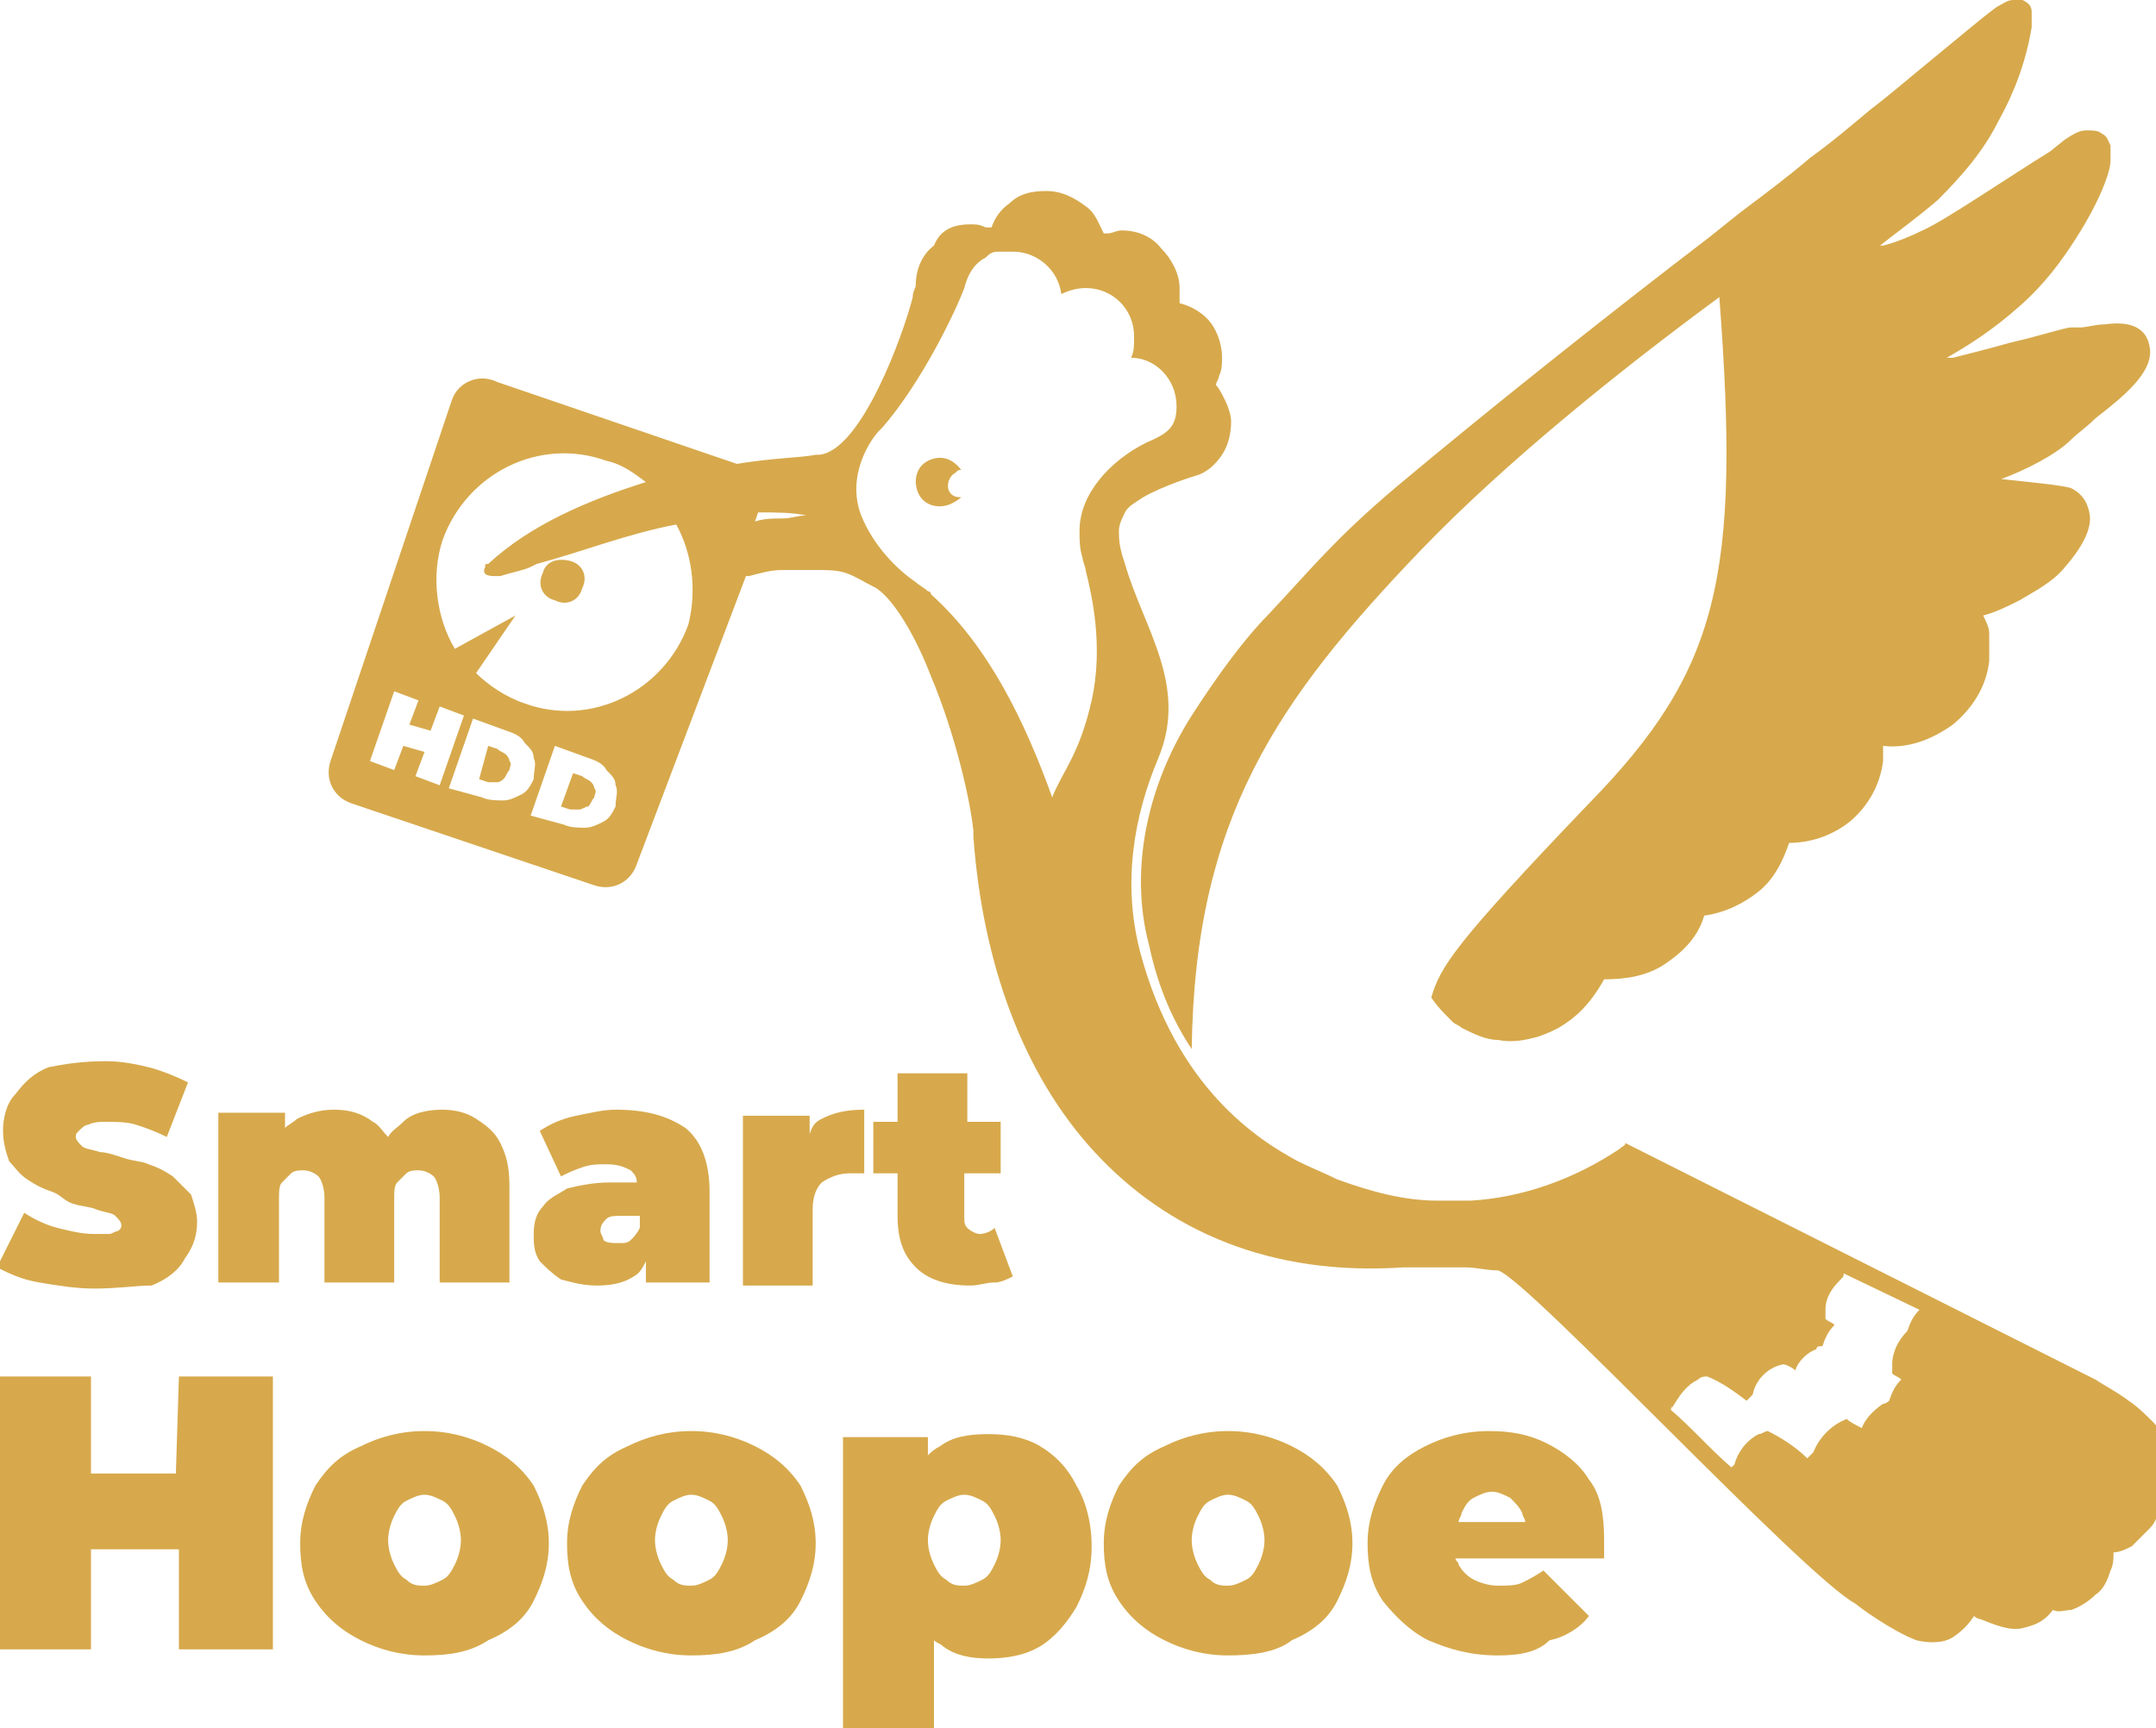 <?xml version="1.0" encoding="UTF-8"?> <!-- Generator: Adobe Illustrator 26.3.1, SVG Export Plug-In . SVG Version: 6.00 Build 0) --> <svg xmlns:xodm="http://www.corel.com/coreldraw/odm/2003" xmlns="http://www.w3.org/2000/svg" xmlns:xlink="http://www.w3.org/1999/xlink" id="Layer_1" x="0px" y="0px" viewBox="0 0 71.1 57" style="enable-background:new 0 0 71.1 57;" xml:space="preserve"> <style type="text/css"> .st0{fill-rule:evenodd;clip-rule:evenodd;fill:#D7A94C;} .st1{fill:#D7A94C;} </style> <g id="Слой_x0020_1"> <g id="_2355036618272"> <path class="st0" d="M16.4,12.6l7.9,2.7c1.2-0.2,2.1-0.2,2.6-0.3H27c1.4-0.1,2.8-4,3.1-5.2c0-0.2,0.1-0.3,0.1-0.4l0,0 c0-0.5,0.2-1,0.6-1.3C31,7.6,31.4,7.4,32,7.4c0.2,0,0.3,0,0.5,0.1c0.1,0,0.1,0,0.2,0c0.1-0.3,0.3-0.6,0.6-0.8 c0.3-0.3,0.7-0.4,1.2-0.4s0.9,0.2,1.3,0.5c0.3,0.2,0.4,0.5,0.6,0.9h0.1c0.2,0,0.3-0.1,0.5-0.1c0.5,0,1,0.2,1.3,0.6 c0.3,0.3,0.6,0.8,0.6,1.3c0,0.1,0,0.3,0,0.4V10c0.4,0.1,0.7,0.3,0.9,0.5c0.3,0.3,0.5,0.8,0.5,1.3c0,0.2,0,0.4-0.1,0.6 c0,0.1-0.1,0.2-0.1,0.3c0.1,0.1,0.2,0.3,0.3,0.5s0.2,0.5,0.2,0.7c0,0.4-0.1,0.8-0.3,1.1s-0.5,0.6-0.9,0.7l0,0c0,0-1,0.3-1.7,0.7 c-0.3,0.2-0.5,0.3-0.6,0.5s-0.2,0.4-0.2,0.6v0.1c0,0.4,0.1,0.7,0.2,1c0.6,2.1,2.1,4,1.1,6.4c-0.8,1.9-1.2,4.1-0.6,6.4 c1.2,4.5,3.9,6.2,5.2,6.9c0.4,0.2,0.9,0.4,1.3,0.6c1.1,0.4,2.2,0.7,3.3,0.7l0,0c0.4,0,0.8,0,1.1,0c1.7-0.1,3.4-0.7,4.9-1.7l0,0 l0,0l0,0l0,0l0,0l0,0l0,0l0,0l0,0l0,0l0,0l0,0l0,0l0,0l0,0l0,0l0,0l0,0l0,0l0,0l0,0l0,0l0,0l0,0l0,0l0,0l0,0l0,0l0,0l0,0l0,0l0,0 l0,0l0,0l0,0l0,0l0,0l0,0c0.1-0.1,0.2-0.1,0.2-0.2l15.5,7.8c0.3,0.2,0.7,0.4,1.1,0.7c0.3,0.2,0.6,0.5,0.8,0.7 c0.3,0.3,0.4,0.7,0.4,1s-0.1,0.6-0.3,0.9c0.1,0.3,0.1,0.6,0.1,0.8c0,0.3-0.1,0.6-0.3,0.8c-0.2,0.2-0.4,0.4-0.6,0.6 c-0.2,0.1-0.4,0.2-0.6,0.2c0,0.2,0,0.4-0.1,0.6c-0.1,0.3-0.2,0.6-0.5,0.8c-0.2,0.2-0.5,0.4-0.8,0.5c-0.2,0-0.4,0.1-0.6,0 c-0.3,0.4-0.6,0.5-1,0.6s-0.9-0.1-1.4-0.3c-0.1,0-0.2-0.1-0.2-0.1c-0.2,0.3-0.4,0.5-0.7,0.7c-0.3,0.2-0.8,0.2-1.2,0.1 c-0.8-0.3-1.9-1.1-2-1.2c-1.7-0.9-10.8-10.7-11.8-11c-0.4,0-0.7-0.1-1.1-0.1l0,0c-0.2,0-0.3,0-0.4,0c-0.6,0-1.1,0-1.5,0h-0.1 c-4.4,0.3-7.8-1.2-10.2-3.8s-3.7-6.3-4-10.4v-0.2c-0.1-1-0.6-3.2-1.4-5.1c-0.5-1.3-1.2-2.5-1.8-2.9c-0.4-0.2-0.7-0.4-1-0.5 s-0.6-0.1-1-0.1s-0.8,0-1.1,0c-0.4,0-0.7,0.1-1.1,0.2h-0.1L21,28.5c-0.2,0.6-0.8,0.9-1.4,0.7l-8-2.7c-0.6-0.2-0.9-0.8-0.7-1.4 l4-11.9C15.1,12.6,15.8,12.3,16.4,12.6L16.4,12.6z M25,16.9l-0.1,0.3c0.3-0.1,0.6-0.1,0.9-0.1s0.5-0.1,0.8-0.1 C26.1,16.9,25.6,16.9,25,16.9z M22.3,17.3c-1.6,0.3-3.1,0.9-4.6,1.3l-0.2,0.1c-0.2,0.1-0.7,0.2-1,0.3c-0.1,0-0.1,0-0.2,0 c-0.3,0-0.4-0.1-0.3-0.3l0,0c0-0.1,0-0.1,0.1-0.1c1.4-1.3,3.3-2.1,5.2-2.7c-0.4-0.3-0.8-0.6-1.3-0.7c-2.2-0.8-4.6,0.4-5.4,2.6 c-0.4,1.2-0.2,2.6,0.4,3.6l2-1.1l-1.3,1.9c0.4,0.4,1,0.8,1.6,1c2.2,0.8,4.6-0.4,5.4-2.6C23,19.4,22.8,18.2,22.3,17.3L22.3,17.3z M55.1,46.5c0.7,0.6,1.3,1.3,2,1.9l0.1-0.1c0.1-0.4,0.4-0.8,0.8-1c0.1,0,0.2-0.1,0.3-0.1c0.4,0.2,0.9,0.5,1.3,0.9l0,0 c0.1-0.1,0.1-0.1,0.2-0.2c0.2-0.5,0.6-0.9,1.1-1.1c0.1,0.1,0.3,0.2,0.5,0.3c0.1-0.3,0.4-0.6,0.7-0.8c0.1,0,0.2-0.1,0.2-0.1l0,0 l0,0l0,0l0,0l0,0l0,0l0,0l0,0l0,0l0,0l0,0l0,0l0,0c0.1-0.3,0.2-0.5,0.4-0.7c-0.1-0.1-0.2-0.1-0.3-0.2c0-0.1,0-0.2,0-0.3 c0-0.4,0.2-0.8,0.5-1.1c0.1-0.3,0.2-0.5,0.4-0.7L60.8,42c0,0.1,0,0.1-0.1,0.2c-0.3,0.3-0.5,0.6-0.5,1c0,0.1,0,0.2,0,0.3 c0.1,0.1,0.2,0.1,0.3,0.2c-0.2,0.2-0.3,0.4-0.4,0.7l0,0l0,0l0,0l0,0l0,0l0,0c-0.1,0-0.2,0-0.2,0.1c-0.3,0.1-0.6,0.4-0.7,0.7 c-0.1-0.1-0.3-0.2-0.4-0.2c-0.5,0.1-0.9,0.5-1,1c-0.1,0.1-0.1,0.1-0.2,0.2l0,0c-0.4-0.3-0.8-0.6-1.3-0.8c-0.1,0-0.2,0-0.3,0.1 C55.6,45.7,55.4,46,55.1,46.5C55.2,46.3,55.1,46.4,55.1,46.5L55.1,46.5z M29.1,14.1L29.1,14.1L29.1,14.1L29,14.2l0,0l0,0 c-0.3,0.3-1.1,1.5-0.6,2.8c0.4,1,1.2,1.8,1.8,2.2c0.1,0.1,0.3,0.2,0.4,0.3c0,0,0.1,0,0.1,0.1l0,0c1.9,1.7,3.1,4.2,4,6.7 c0.3-0.8,0.9-1.4,1.3-3.2c0.4-1.8,0-3.5-0.2-4.3l0,0l0,0c0-0.1-0.1-0.3-0.1-0.4l0,0l0,0l0,0l0,0l0,0l0,0l0,0 c-0.1-0.3-0.1-0.6-0.1-0.9c0-1.2,1-2.3,2.2-2.9c0.7-0.3,1-0.5,1-1.2c0-0.9-0.7-1.6-1.5-1.6c0.1-0.2,0.1-0.4,0.1-0.7 c0-0.9-0.7-1.6-1.6-1.6c-0.3,0-0.6,0.1-0.8,0.2c-0.1-0.8-0.8-1.4-1.6-1.4c-0.1,0-0.2,0-0.4,0h-0.1c-0.2,0-0.3,0.1-0.4,0.2 c-0.4,0.2-0.6,0.6-0.7,1C31.5,10.3,30.4,12.6,29.1,14.1L29.1,14.1L29.1,14.1z M14,24.8l-0.7-0.2L13,25.4l-0.8-0.3l0.8-2.3l0.8,0.3 l-0.3,0.8l0.7,0.2l0.3-0.8l0.8,0.3l-0.8,2.3l-0.8-0.3L14,24.8z M18.5,26.6l0.3,0.1c0.1,0,0.2,0,0.3,0c0.1,0,0.2-0.1,0.3-0.1 c0.1-0.1,0.1-0.2,0.2-0.3c0-0.1,0.1-0.2,0-0.3c0-0.1-0.1-0.2-0.1-0.2c-0.1-0.1-0.2-0.1-0.3-0.2l-0.3-0.1L18.5,26.6L18.5,26.6z M17.5,26.9l0.8-2.3l1.1,0.4c0.3,0.1,0.5,0.2,0.6,0.4c0.2,0.2,0.3,0.3,0.3,0.5c0.1,0.2,0,0.4,0,0.7c-0.1,0.2-0.2,0.4-0.4,0.5 c-0.2,0.1-0.4,0.2-0.6,0.2s-0.5,0-0.7-0.1L17.5,26.9z M15.8,25.7l0.3,0.1c0.1,0,0.2,0,0.3,0c0.1,0,0.2-0.1,0.2-0.1 c0.1-0.1,0.1-0.2,0.2-0.3c0-0.1,0.1-0.2,0-0.3c0-0.1-0.1-0.2-0.1-0.2c-0.1-0.1-0.2-0.1-0.3-0.2l-0.3-0.1L15.8,25.7L15.8,25.7z M14.8,26l0.8-2.3l1.1,0.4c0.3,0.1,0.5,0.2,0.6,0.4c0.2,0.2,0.3,0.3,0.3,0.5c0.1,0.2,0,0.4,0,0.7c-0.1,0.2-0.2,0.4-0.4,0.5 c-0.2,0.1-0.4,0.2-0.6,0.2s-0.5,0-0.7-0.1L14.8,26z M18.8,18.5c0.4,0.1,0.6,0.5,0.4,0.9c-0.1,0.4-0.5,0.6-0.9,0.4 c-0.4-0.1-0.6-0.5-0.4-0.9C18,18.5,18.4,18.4,18.8,18.5L18.8,18.5z M31.4,16.6c-0.4,0.2-0.9,0.1-1.1-0.3s-0.1-0.9,0.3-1.1 c0.4-0.2,0.8-0.1,1.1,0.3c-0.1,0-0.1,0-0.2,0.1c-0.2,0.1-0.3,0.4-0.2,0.6c0.1,0.2,0.3,0.2,0.4,0.2C31.7,16.4,31.6,16.5,31.4,16.6z M39.3,34.6c0.1-7.6,2.8-11.5,7.6-16.5c2.7-2.8,6.4-5.8,9.8-8.3c0.7,9.2,0,12.3-4.3,16.7c-4.5,4.7-4.9,5.4-5.2,6.4 c0.2,0.3,0.4,0.5,0.7,0.8c0.1,0.1,0.2,0.1,0.3,0.2c0.4,0.2,0.8,0.4,1.2,0.4c0.5,0.1,0.9,0,1.3-0.1l0,0c0.3-0.1,0.5-0.2,0.7-0.3 c0.5-0.3,1-0.7,1.5-1.6c0.7,0,1.4-0.1,2-0.5c0.6-0.4,1.1-0.9,1.3-1.6c0.7-0.1,1.3-0.4,1.8-0.8s0.8-1,1-1.6c0.8,0,1.5-0.3,2-0.7 c0.6-0.5,1-1.2,1.1-2c0-0.1,0-0.3,0-0.4v-0.1c0.8,0.1,1.6-0.2,2.3-0.7c0.6-0.5,1.1-1.2,1.2-2.1c0-0.3,0-0.6,0-0.9 c0-0.2-0.1-0.4-0.2-0.6c0.4-0.1,0.8-0.3,1.2-0.5c0.5-0.3,1.1-0.6,1.5-1.1c0.7-0.8,0.9-1.4,0.8-1.8c-0.1-0.5-0.4-0.7-0.6-0.8 C68,16,66.9,15.9,66,15.8c0.8-0.3,1.8-0.8,2.3-1.3c0.2-0.2,0.5-0.4,0.8-0.7c0.9-0.7,1.9-1.5,1.8-2.3s-0.8-0.9-1.5-0.8 c-0.3,0-0.6,0.1-0.8,0.1c-0.1,0-0.2,0-0.3,0c-0.2,0-1.1,0.3-2,0.5c-0.7,0.2-1.5,0.4-1.9,0.5c-0.1,0-0.1,0-0.2,0 c0.7-0.4,1.5-0.9,2.4-1.7c0.8-0.7,1.4-1.5,1.9-2.3c0.7-1.1,1.1-2.1,1.1-2.5c0-0.2,0-0.4,0-0.5c-0.1-0.2-0.1-0.3-0.3-0.4 c-0.1-0.1-0.3-0.1-0.5-0.1s-0.4,0.1-0.7,0.3L67.6,5c-1.3,0.8-3.5,2.3-4.2,2.6C63,7.8,62.5,8,62.1,8.1H62c0.5-0.4,1.2-0.9,1.9-1.5 c0.8-0.8,1.5-1.6,2-2.6c0.5-0.9,0.9-1.9,1.1-3.1c0-0.2,0-0.4,0-0.5c0-0.2-0.1-0.3-0.3-0.4c-0.1,0-0.2,0-0.3,0 c-0.2,0-0.3,0.1-0.5,0.2s-1.5,1.2-2.6,2.1c-0.6,0.5-1.2,1-1.6,1.3c-0.6,0.5-1.3,1.1-2,1.6C59,5.8,58.2,6.4,57.4,7l-1,0.8 c-3.4,2.6-7.3,5.7-10.4,8.3c-2,1.7-2.7,2.6-4.2,4.2c-0.7,0.7-1.6,1.9-2.5,3.3c-1.4,2.2-2.1,5-1.4,7.6 C38.2,32.6,38.7,33.7,39.3,34.6L39.3,34.6z"></path> <path class="st1" d="M49.4,54.6c-0.9,0-1.6-0.2-2.3-0.5c-0.6-0.3-1.1-0.8-1.5-1.3c-0.4-0.6-0.5-1.2-0.5-1.9s0.2-1.3,0.5-1.9 c0.3-0.6,0.8-1,1.4-1.3c0.6-0.3,1.3-0.5,2.1-0.5c0.7,0,1.3,0.1,1.9,0.4s1.1,0.7,1.4,1.2c0.4,0.5,0.5,1.2,0.5,2c0,0.1,0,0.2,0,0.3 s0,0.2,0,0.3h-3.2h-1H48c0,0.1,0.1,0.1,0.1,0.2c0.1,0.2,0.3,0.4,0.5,0.5s0.5,0.2,0.8,0.2s0.6,0,0.8-0.1s0.4-0.2,0.7-0.4l1.5,1.5 c-0.3,0.4-0.8,0.7-1.3,0.8C50.7,54.5,50.1,54.6,49.4,54.6L49.4,54.6z M48.8,50.2h1h0.5l0,0l0,0c0-0.1-0.1-0.2-0.1-0.3 c-0.1-0.2-0.2-0.3-0.4-0.5c-0.2-0.1-0.4-0.2-0.6-0.2c-0.2,0-0.4,0.1-0.6,0.2c-0.2,0.1-0.3,0.3-0.4,0.5c0,0.1-0.1,0.2-0.1,0.3H48.8 L48.8,50.2z M27.8,57v-9.6h2.8V48c0.1-0.1,0.2-0.2,0.4-0.3c0.4-0.3,0.9-0.4,1.6-0.4c0.6,0,1.2,0.1,1.7,0.4 c0.5,0.3,0.9,0.7,1.2,1.3c0.3,0.5,0.5,1.2,0.5,2s-0.2,1.4-0.5,2c-0.3,0.5-0.7,1-1.2,1.3s-1.1,0.4-1.7,0.4c-0.6,0-1.1-0.1-1.5-0.4 c-0.1-0.1-0.2-0.1-0.3-0.2v3L27.8,57L27.8,57z M31.8,52.3c0.2,0,0.4-0.1,0.6-0.2c0.2-0.1,0.3-0.3,0.4-0.5c0.1-0.2,0.2-0.5,0.2-0.8 s-0.1-0.6-0.2-0.8c-0.1-0.2-0.2-0.4-0.4-0.5s-0.4-0.2-0.6-0.2s-0.4,0.1-0.6,0.2c-0.2,0.1-0.3,0.3-0.4,0.5s-0.2,0.5-0.2,0.8 s0.1,0.6,0.2,0.8s0.2,0.4,0.4,0.5C31.4,52.3,31.6,52.3,31.8,52.3z M22.8,52.3c0.2,0,0.4-0.1,0.6-0.2c0.2-0.1,0.3-0.3,0.4-0.5 s0.2-0.5,0.2-0.8s-0.1-0.6-0.2-0.8s-0.2-0.4-0.4-0.5c-0.2-0.1-0.4-0.2-0.6-0.2s-0.4,0.1-0.6,0.2s-0.3,0.3-0.4,0.5 s-0.2,0.5-0.2,0.8s0.1,0.6,0.2,0.8s0.2,0.4,0.4,0.5C22.4,52.3,22.6,52.3,22.8,52.3z M22.8,54.6c-0.8,0-1.5-0.2-2.1-0.5 s-1.1-0.7-1.5-1.3s-0.5-1.2-0.5-1.9s0.2-1.3,0.5-1.9c0.4-0.6,0.8-1,1.5-1.3c0.6-0.3,1.3-0.5,2.1-0.5c0.8,0,1.5,0.2,2.1,0.5 s1.1,0.7,1.5,1.3c0.3,0.6,0.5,1.2,0.5,1.9s-0.2,1.3-0.5,1.9c-0.3,0.6-0.8,1-1.5,1.3C24.3,54.5,23.6,54.6,22.8,54.6z M14,52.3 c0.2,0,0.4-0.1,0.6-0.2c0.2-0.1,0.3-0.3,0.4-0.5c0.1-0.2,0.2-0.5,0.2-0.8S15.1,50.2,15,50c-0.1-0.2-0.2-0.4-0.4-0.5 s-0.4-0.2-0.6-0.2c-0.2,0-0.4,0.1-0.6,0.2c-0.2,0.1-0.3,0.3-0.4,0.5c-0.1,0.2-0.2,0.5-0.2,0.8s0.1,0.6,0.2,0.8 c0.1,0.2,0.2,0.4,0.4,0.5C13.6,52.3,13.8,52.3,14,52.3z M14,54.6c-0.8,0-1.5-0.2-2.1-0.5s-1.1-0.7-1.5-1.3s-0.5-1.2-0.5-1.9 s0.2-1.3,0.5-1.9c0.4-0.6,0.8-1,1.5-1.3c0.6-0.3,1.3-0.5,2.1-0.5s1.5,0.2,2.1,0.5s1.1,0.7,1.5,1.3c0.3,0.6,0.5,1.2,0.5,1.9 s-0.2,1.3-0.5,1.9c-0.3,0.6-0.8,1-1.5,1.3C15.5,54.5,14.8,54.6,14,54.6z M5.9,45.4H9v9H5.9v-3.3H3v3.3H0v-9h3v3.2h2.8L5.9,45.4 L5.9,45.4z M40.5,52.3c0.2,0,0.4-0.1,0.6-0.2c0.2-0.1,0.3-0.3,0.4-0.5c0.1-0.2,0.2-0.5,0.2-0.8s-0.1-0.6-0.2-0.8 c-0.1-0.2-0.2-0.4-0.4-0.5s-0.4-0.2-0.6-0.2s-0.4,0.1-0.6,0.2s-0.3,0.3-0.4,0.5c-0.1,0.2-0.2,0.5-0.2,0.8s0.1,0.6,0.2,0.8 c0.1,0.2,0.2,0.4,0.4,0.5C40.1,52.3,40.3,52.3,40.5,52.3z M40.5,54.6c-0.8,0-1.5-0.2-2.1-0.5s-1.1-0.7-1.5-1.3s-0.5-1.2-0.5-1.9 s0.2-1.3,0.5-1.9c0.4-0.6,0.8-1,1.5-1.3c0.6-0.3,1.3-0.5,2.1-0.5s1.5,0.2,2.1,0.5s1.1,0.7,1.5,1.3c0.3,0.6,0.5,1.2,0.5,1.9 s-0.2,1.3-0.5,1.9c-0.3,0.6-0.8,1-1.5,1.3C42.1,54.5,41.3,54.6,40.5,54.6z"></path> <path class="st1" d="M21.3,42.3v-0.7c-0.1,0.2-0.2,0.4-0.4,0.5c-0.3,0.2-0.7,0.3-1.2,0.3s-0.8-0.1-1.2-0.2 c-0.3-0.2-0.5-0.4-0.7-0.6c-0.2-0.3-0.2-0.6-0.2-0.9c0-0.4,0.1-0.7,0.3-0.9c0.2-0.3,0.5-0.4,0.8-0.6c0.4-0.1,0.9-0.2,1.4-0.2H21 c0-0.2-0.1-0.3-0.2-0.4c-0.2-0.1-0.4-0.2-0.8-0.2c-0.3,0-0.5,0-0.8,0.1s-0.5,0.2-0.7,0.3l-0.7-1.5c0.3-0.2,0.7-0.4,1.2-0.5 s0.9-0.2,1.3-0.2c1,0,1.7,0.2,2.3,0.6c0.5,0.4,0.8,1.1,0.8,2.1v3L21.3,42.3L21.3,42.3z M21.1,40.5v-0.4h-0.6c-0.2,0-0.4,0-0.5,0.1 s-0.2,0.2-0.2,0.4c0,0.1,0.1,0.2,0.1,0.3C20,41,20.2,41,20.4,41c0.2,0,0.3,0,0.4-0.1C20.9,40.8,21,40.7,21.1,40.5L21.1,40.5z M3.1,42.5c-0.6,0-1.2-0.1-1.8-0.2c-0.6-0.1-1-0.3-1.4-0.5L0.8,40c0.3,0.2,0.7,0.4,1.1,0.5s0.8,0.2,1.2,0.2c0.2,0,0.4,0,0.5,0 s0.2-0.1,0.3-0.1C4,40.5,4,40.5,4,40.4c0-0.1-0.1-0.2-0.2-0.3C3.7,40,3.5,40,3.2,39.9c-0.2-0.1-0.5-0.1-0.8-0.2S2,39.4,1.7,39.3 c-0.3-0.1-0.5-0.2-0.8-0.4s-0.4-0.4-0.6-0.6c-0.1-0.3-0.2-0.6-0.2-1s0.1-0.9,0.4-1.2c0.3-0.4,0.6-0.7,1.1-0.9 C2.1,35.1,2.7,35,3.5,35c0.5,0,1,0.1,1.4,0.2s0.9,0.3,1.3,0.5l-0.7,1.8c-0.4-0.2-0.7-0.3-1-0.4S3.8,37,3.5,37 c-0.2,0-0.4,0-0.6,0.1c-0.1,0-0.2,0.1-0.3,0.2c-0.1,0.1-0.1,0.1-0.1,0.2c0,0.1,0.1,0.2,0.2,0.3C2.8,37.9,3,37.9,3.3,38 c0.2,0,0.5,0.1,0.8,0.2c0.3,0.1,0.6,0.1,0.8,0.2c0.3,0.1,0.5,0.2,0.8,0.4c0.2,0.2,0.4,0.4,0.6,0.6c0.1,0.3,0.2,0.6,0.2,0.9 c0,0.4-0.1,0.8-0.4,1.2c-0.2,0.4-0.6,0.7-1.1,0.9C4.5,42.4,3.9,42.5,3.1,42.5L3.1,42.5z M14.6,36.6c0.4,0,0.8,0.1,1.1,0.3 c0.3,0.2,0.6,0.4,0.8,0.8c0.2,0.4,0.3,0.8,0.3,1.4v3.2h-2.3v-2.8c0-0.3-0.1-0.6-0.2-0.7s-0.3-0.2-0.5-0.2c-0.1,0-0.3,0-0.4,0.1 c-0.1,0.1-0.2,0.2-0.3,0.3S13,39.3,13,39.6v2.7h-2.3v-2.8c0-0.3-0.1-0.6-0.2-0.7c-0.1-0.1-0.3-0.2-0.5-0.2c-0.1,0-0.3,0-0.4,0.1 c-0.1,0.1-0.2,0.2-0.3,0.3s-0.1,0.3-0.1,0.6v2.7h-2v-5.6h2.2v0.5c0.1-0.1,0.3-0.2,0.4-0.3c0.4-0.2,0.8-0.3,1.2-0.3 c0.5,0,0.9,0.1,1.3,0.4c0.2,0.1,0.3,0.3,0.5,0.5c0.1-0.2,0.3-0.3,0.5-0.5C13.6,36.7,14.1,36.6,14.6,36.6L14.6,36.6z M32.3,40.7 c0.2,0,0.4-0.1,0.5-0.2l0.6,1.6c-0.2,0.1-0.4,0.2-0.6,0.2c-0.3,0-0.5,0.1-0.8,0.1c-0.8,0-1.4-0.2-1.8-0.6 c-0.4-0.4-0.6-0.9-0.6-1.7v-1.4h-0.8V37h0.8v-1.6h2.3V37H33v1.7h-1.2v1.4c0,0.2,0,0.3,0.1,0.4S32.2,40.7,32.3,40.7L32.3,40.7z M27.1,36.9c0.4-0.2,0.8-0.3,1.4-0.3v2.1c-0.1,0-0.2,0-0.3,0c-0.1,0-0.2,0-0.2,0c-0.3,0-0.6,0.1-0.9,0.3c-0.2,0.2-0.3,0.5-0.3,0.9 v2.5h-2.3v-5.6h2.2v0.6C26.8,37.1,26.9,37,27.1,36.9L27.1,36.9z"></path> </g> </g> </svg> 